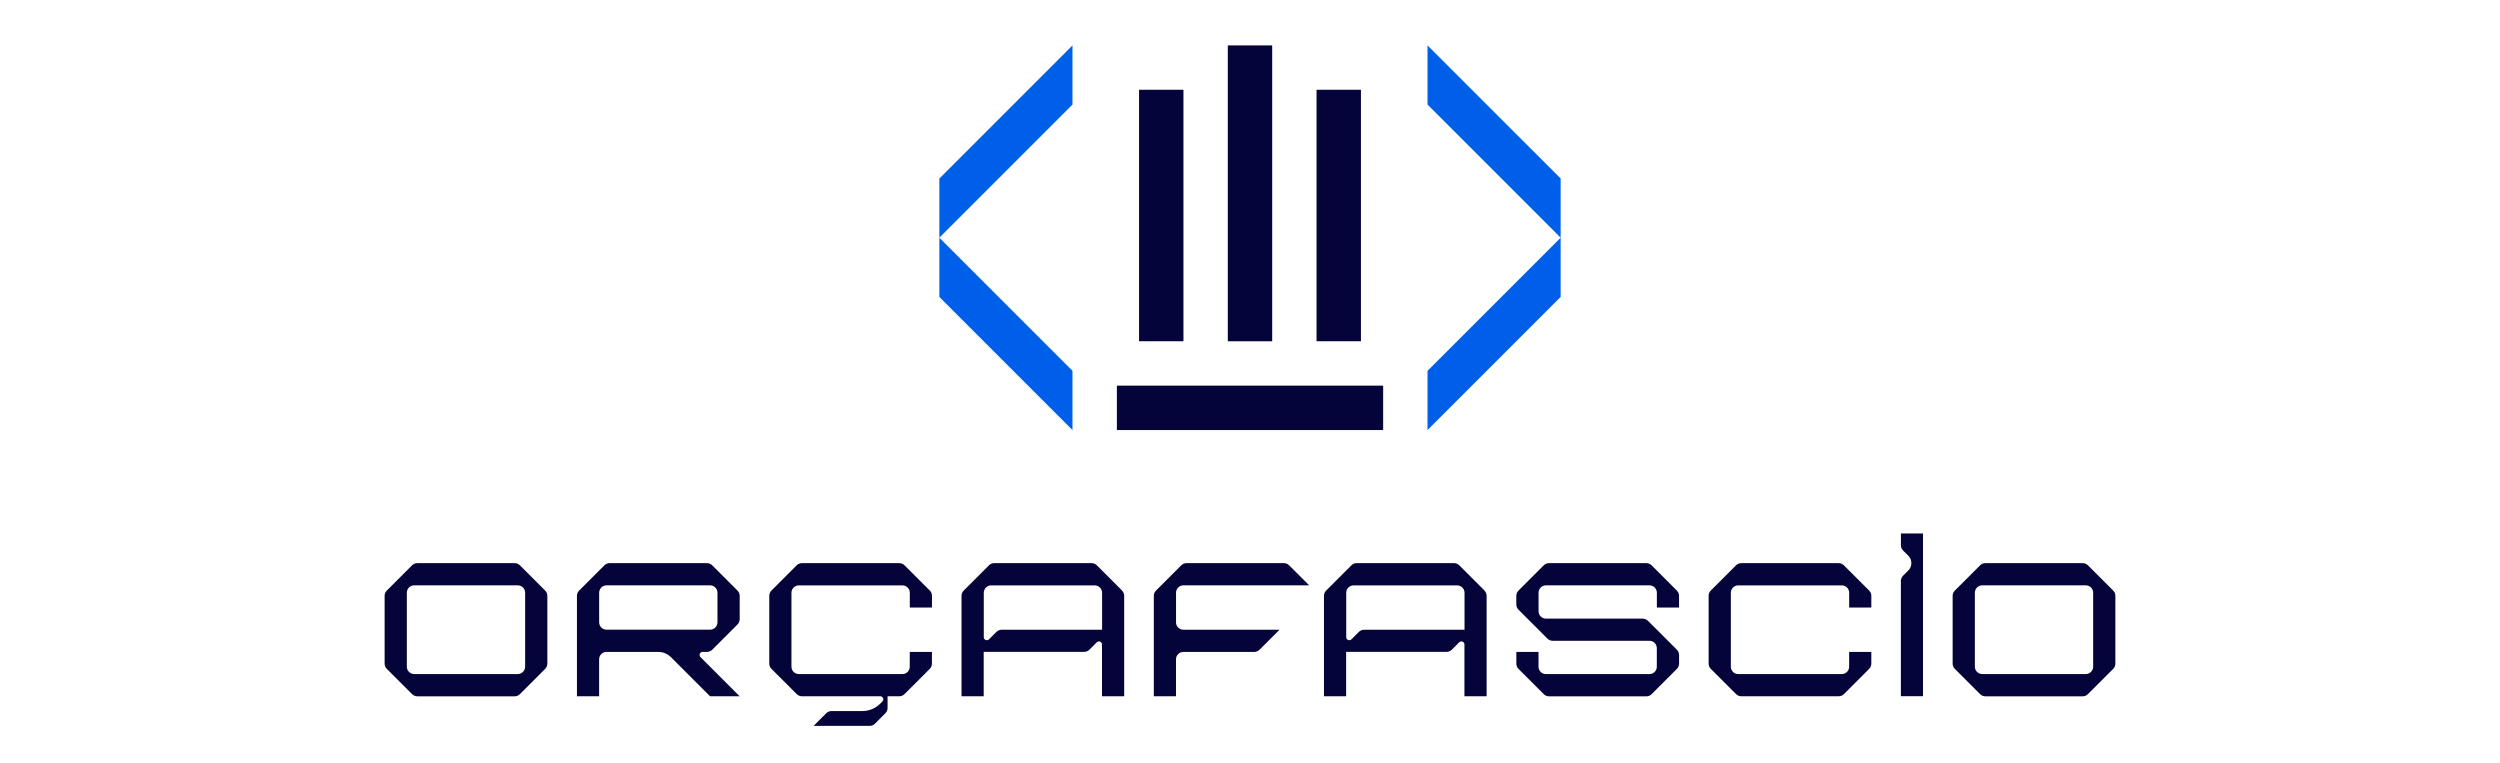 <svg id="arte" xmlns="http://www.w3.org/2000/svg" viewBox="0 80 589.61 180">
  <g>
    <path
      d="m395.99,223.28v-2.76c0-.47-.19-.91-.52-1.24l-5.95-5.95c-.33-.33-.78-.52-1.24-.52h-22.96c-.47,0-.91.19-1.24.52l-5.95,5.95c-.33.33-.52.78-.52,1.24v2.03c0,.47.19.91.52,1.24l6.82,6.82c.33.33.78.52,1.24.52h22.82c.96,0,1.74.78,1.74,1.75v4.36c0,.95-.75,1.71-1.69,1.74h-24.47c-.96,0-1.74-.78-1.74-1.74v-3.49h-5.23v2.77c0,.47.19.91.52,1.24l5.95,5.95c.33.33.78.52,1.24.52h22.96c.47,0,.91-.19,1.24-.52l5.95-5.95c.33-.33.52-.78.52-1.24v-2.04c0-.47-.19-.92-.52-1.25l-6.82-6.81c-.33-.33-.78-.52-1.24-.52h-22.82c-.96,0-1.74-.78-1.74-1.75v-4.36c0-.96.78-1.74,1.74-1.74h24.42c.96,0,1.74.78,1.74,1.74v3.5h5.23Z"
      fill="#04043a" />
    <path
      d="m219.8,223.28v-2.77c0-.46-.18-.91-.51-1.23l-5.96-5.95c-.33-.33-.77-.51-1.23-.51h-22.98c-.46,0-.91.18-1.23.51l-5.95,5.95c-.33.33-.51.77-.51,1.23v16c0,.46.18.91.51,1.23l5.96,5.96c.33.33.77.51,1.23.51h18.47c.64,0,.96.77.52,1.22l-.56.56c-1.11,1.09-2.61,1.71-4.18,1.71h-7.28c-.46,0-.91.18-1.23.51l-2.98,2.98h13.23c.46,0,.91-.18,1.23-.51l2.47-2.47c.33-.33.51-.77.51-1.23v-2.77h2.77c.46,0,.91-.18,1.23-.51l5.95-5.95c.33-.33.51-.77.51-1.23v-2.77h-5.23s0,3.49,0,3.49c0,.96-.78,1.74-1.74,1.74h-24.42c-.96,0-1.74-.78-1.74-1.74v-17.44c0-.94.75-1.71,1.69-1.74h24.53c.93.03,1.67.78,1.69,1.7v3.53h5.23Zm-13.95,24.42l.03-.03-.03.03h0Z"
      fill="#04043a" />
    <path
      d="m128.57,219.28l-5.95-5.95c-.33-.33-.78-.52-1.24-.52h-22.96c-.47,0-.91.19-1.24.52l-5.95,5.95c-.33.33-.52.78-.52,1.24v15.99c0,.47.19.91.52,1.24l5.95,5.95c.33.33.78.52,1.24.52h22.96c.47,0,.91-.19,1.24-.52l5.95-5.95c.33-.33.52-.78.52-1.24v-15.99c0-.47-.19-.91-.52-1.24Zm-6.46-1.23c.96,0,1.74.78,1.74,1.74v17.44c0,.96-.78,1.74-1.74,1.74h-24.42c-.96,0-1.74-.78-1.74-1.74v-17.44c0-.96.78-1.74,1.74-1.74h24.42Z"
      fill="#04043a" />
    <path
      d="m498.38,219.28l-5.95-5.95c-.33-.33-.78-.52-1.24-.52h-22.96c-.47,0-.91.19-1.24.52l-5.95,5.95c-.33.33-.52.78-.52,1.24v15.99c0,.47.19.91.52,1.24l5.95,5.95c.33.33.78.52,1.24.52h22.96c.47,0,.91-.19,1.24-.52l5.95-5.95c.33-.33.52-.78.52-1.24v-15.99c0-.47-.19-.91-.52-1.24Zm-6.46-1.23c.96,0,1.74.78,1.74,1.74v17.44c0,.96-.78,1.74-1.74,1.74h-24.42c-.96,0-1.74-.78-1.74-1.74v-17.44c0-.96.78-1.74,1.74-1.74h24.42Z"
      fill="#04043a" />
    <g>
      <polygon points="165.72 235.49 165.21 234.98 165.21 234.98 165.72 235.49" fill="#04043a" />
      <path
        d="m165.71,233.75h1.03c.47,0,.91-.19,1.24-.52l5.95-5.95c.33-.33.52-.78.52-1.24v-5.52c0-.47-.19-.91-.52-1.24l-5.95-5.95c-.33-.33-.78-.52-1.24-.52h-22.96c-.47,0-.91.19-1.24.52l-5.95,5.95c-.33.33-.52.78-.52,1.24v23.69h5.23v-8.72c0-.96.78-1.74,1.74-1.74h12.23c1.11,0,2.16.44,2.95,1.22l9.24,9.24h6.98l-9.23-9.23h0c-.45-.45-.14-1.23.5-1.24Zm3.5-6.98c0,.96-.78,1.74-1.74,1.74h-24.42c-.96,0-1.74-.78-1.74-1.74v-6.98c0-.96.78-1.74,1.74-1.74h24.42c.96,0,1.74.78,1.74,1.74v6.98Z"
        fill="#04043a" />
    </g>
    <path
      d="m264.64,219.28l-5.95-5.95c-.33-.33-.78-.52-1.24-.52h-22.97c-.47,0-.91.19-1.24.52l-5.95,5.95c-.33.33-.52.78-.52,1.24v23.69h5.23v-10.47h23.69c.47,0,.91-.19,1.24-.52l1.74-1.74c.46-.45,1.23-.13,1.23.52h0s0,12.21,0,12.21h5.23v-23.69c0-.47-.19-.91-.52-1.24Zm-28.41,9.24c-.47,0-.91.19-1.24.52l-1.74,1.74c-.46.45-1.23.13-1.23-.51v-10.47c0-.96.78-1.74,1.74-1.74h24.42c.96,0,1.74.78,1.74,1.74v8.72h-23.69Z"
      fill="#04043a" />
    <path
      d="m350.12,219.28l-5.95-5.95c-.33-.33-.78-.52-1.24-.52h-22.97c-.47,0-.91.19-1.24.52l-5.95,5.95c-.33.33-.52.78-.52,1.24v23.69h5.23v-10.47h23.69c.47,0,.91-.19,1.24-.52l1.74-1.74c.46-.45,1.23-.13,1.23.52h0s0,12.21,0,12.21h5.23v-23.69c0-.47-.19-.91-.52-1.24Zm-28.41,9.24c-.47,0-.91.19-1.24.52l-1.74,1.74c-.46.45-1.23.13-1.23-.51v-10.47c0-.96.78-1.74,1.74-1.74h24.42c.96,0,1.74.78,1.74,1.74v8.72h-23.69Z"
      fill="#04043a" />
    <path
      d="m441.34,223.28v-2.77c0-.46-.18-.91-.51-1.23l-5.96-5.95c-.33-.33-.77-.51-1.23-.51h-22.98c-.46,0-.91.18-1.23.51l-5.95,5.95c-.33.33-.51.77-.51,1.23v16c0,.46.18.91.51,1.23l5.96,5.96c.33.33.77.51,1.23.51h22.98c.46,0,.91-.18,1.23-.51l5.95-5.95c.33-.33.51-.77.51-1.23v-2.77h-5.23s0,3.49,0,3.49c0,.96-.78,1.74-1.74,1.74h-24.42c-.96,0-1.74-.78-1.74-1.74v-17.44c0-.94.75-1.71,1.69-1.74h24.53c.93.03,1.67.78,1.69,1.7v3.53h5.23Z"
      fill="#04043a" />
    <path
      d="m448.32,205.84v2.76c0,.47.19.91.52,1.24l1.23,1.23c.95.96.96,2.51,0,3.47l-1.24,1.24c-.33.33-.52.78-.52,1.24v27.18h5.22v-38.38h-5.22Z"
      fill="#04043a" />
    <path
      d="m277.36,226.77v-6.98c0-.96.78-1.74,1.74-1.74h29.66l-4.72-4.72c-.33-.33-.78-.52-1.24-.52h-22.97c-.47,0-.91.19-1.24.52l-5.95,5.95c-.33.33-.52.78-.52,1.24v23.69h5.23v-8.72c0-.96.78-1.74,1.74-1.74h16.72c.47,0,.91-.19,1.24-.52l4.72-4.72h-22.68c-.96,0-1.74-.78-1.74-1.74Z"
      fill="#04043a" />
  </g>
  <g>
    <g>
      <g>
        <polygon points="368.07 122.1 368.07 136.06 336.67 104.66 336.67 90.71 368.07 122.1"
          fill="#005fe8" />
        <polygon points="368.07 136.06 368.07 150.02 336.67 181.42 336.67 167.46 368.07 136.06"
          fill="#005fe8" />
      </g>
      <g>
        <polygon points="221.54 150.02 221.54 136.07 252.94 167.46 252.94 181.42 221.54 150.02"
          fill="#005fe8" />
        <polygon points="221.54 136.06 221.54 122.11 252.94 90.71 252.94 104.66 221.54 136.06"
          fill="#005fe8" />
      </g>
    </g>
    <rect x="289.57" y="90.71" width="10.47" height="69.78" fill="#04043a" />
    <rect x="268.64" y="101.17" width="10.47" height="59.31" fill="#04043a" />
    <rect x="310.5" y="101.17" width="10.47" height="59.31" fill="#04043a" />
    <rect x="289.57" y="144.79" width="10.47" height="62.8"
      transform="translate(118.62 470.99) rotate(-90)" fill="#04043a" />
  </g>
</svg>
